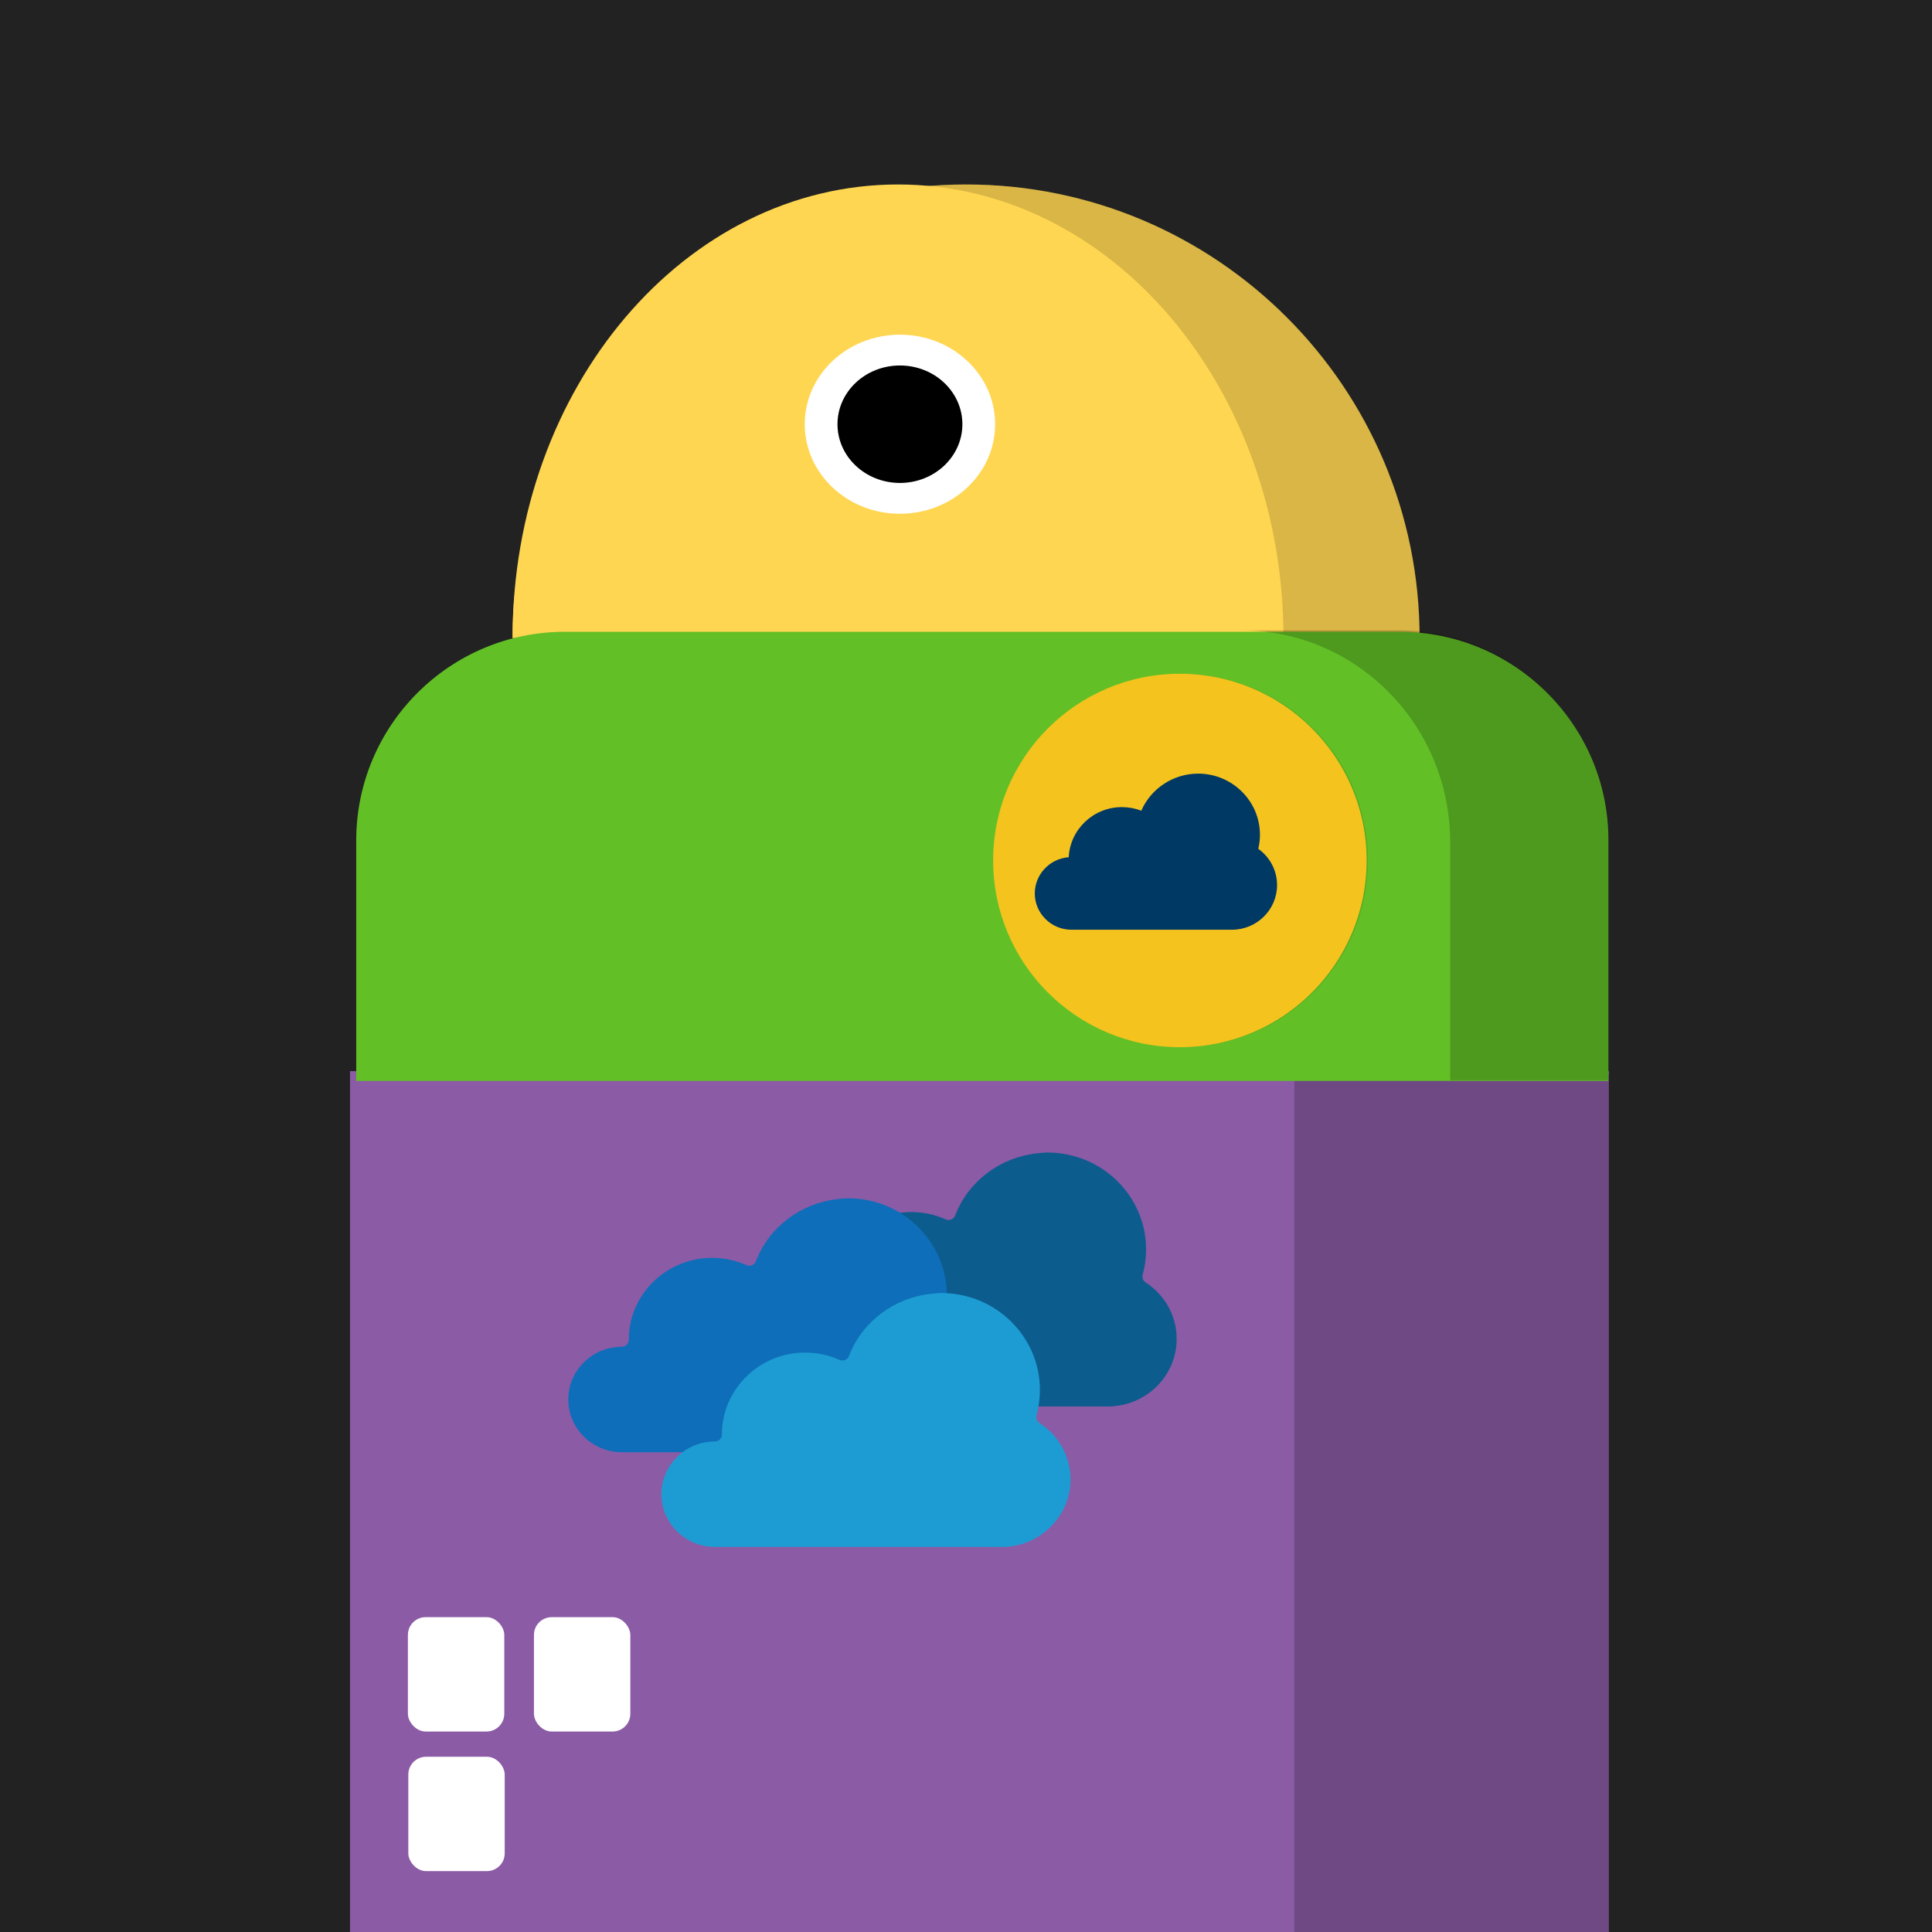 <?xml version="1.0" encoding="UTF-8"?><svg viewBox="0 0 180 180" xmlns="http://www.w3.org/2000/svg" id="Background" width="40" height="40"><defs><style>.cls-1{opacity:.1;}.cls-2{fill:#003963;}.cls-3{fill:#fff;}.cls-4{fill:#f5c31e;}.cls-5{fill:#ffd651;}.cls-6{fill:#8b5ba5;}.cls-7{fill:#1d9cd3;}.cls-8{fill:#222;}.cls-9{fill:#0e6eb9;}.cls-10{fill:#0c5c8d;}.cls-11{fill:#62c026;}.cls-12{opacity:.15;}.cls-13{opacity:.2;}</style></defs><rect height="183.051" width="183.563" y="-1.525" x="-1.782" class="cls-8"/><rect transform="translate(110.979 140.161) rotate(180)" ry="1.296" rx="1.296" height="8.358" width="7.044" y="65.902" x="51.967" class="cls-3"/><rect transform="translate(92.615 160.564) rotate(180)" ry="1.296" rx="1.296" height="8.358" width="7.044" y="76.103" x="42.785" class="cls-3"/><rect transform="translate(92.556 140.161) rotate(180)" ry="1.296" rx="1.296" height="8.358" width="7.044" y="65.902" x="42.756" class="cls-3"/><rect height="93.577" width="117.287" y="99.795" x="32.609" class="cls-6"/><rect height="93.002" width="29.33" y="100.12" x="120.591" class="cls-13"/><rect transform="translate(108.473 311.988) rotate(180)" ry="1.652" rx="1.652" height="10.654" width="8.98" y="150.667" x="49.746" class="cls-3"/><rect transform="translate(85.063 337.997) rotate(180)" ry="1.652" rx="1.652" height="10.654" width="8.98" y="163.671" x="38.041" class="cls-3"/><rect transform="translate(84.987 311.988) rotate(180)" ry="1.652" rx="1.652" height="10.654" width="8.98" y="150.667" x="38.004" class="cls-3"/><path d="m90.006,17.187c-23.335,0-42.252,18.917-42.252,42.252h84.505c0-23.335-18.917-42.252-42.252-42.252Z" class="cls-5"/><path d="m90.006,17.187c-23.335,0-42.252,18.917-42.252,42.252h84.505c0-23.335-18.917-42.252-42.252-42.252Z" class="cls-12"/><path d="m83.666,17.187c-19.834,0-35.912,18.917-35.912,42.252h71.824c0-23.335-16.078-42.252-35.912-42.252Z" class="cls-5"/><path d="m52.639,58.861h77.76c10.735,0,19.45,8.715,19.45,19.45v22.396H33.189v-22.396c0-10.735,8.715-19.45,19.45-19.45Z" class="cls-11"/><path d="m130.399,58.734h-14.74c10.742,0,19.45,8.842,19.45,19.749v22.163h14.74v-22.163c0-10.907-8.708-19.749-19.45-19.749Z" class="cls-13"/><path d="m110.058,62.771c-.659,0-1.309.04-1.95.111,8.69.97,15.448,8.337,15.448,17.286s-6.758,16.316-15.448,17.286c.64.071,1.29.111,1.95.111,9.608,0,17.397-7.789,17.397-17.397s-7.789-17.397-17.397-17.397Z" class="cls-1"/><ellipse ry="8.342" rx="8.869" cy="39.523" cx="83.845" class="cls-3"/><ellipse ry="5.472" rx="5.818" cy="39.523" cx="83.845"/><circle r="17.397" cy="80.168" cx="109.928" class="cls-4"/><g id="cloud"><g id="Isolation_Mode"><path d="m117.232,79.084c.102-.43.154-.87.154-1.31,0-3.142-2.584-5.698-5.759-5.698-2.299,0-4.396,1.379-5.296,3.457-.576-.223-1.182-.336-1.805-.336-2.654,0-4.828,2.073-4.955,4.668-1.765.131-3.162,1.597-3.162,3.373,0,1.866,1.534,3.384,3.42,3.384h14.946c2.319,0,4.206-1.867,4.206-4.162,0-1.344-.651-2.593-1.749-3.376Z" class="cls-2"/></g></g><g id="cloud-multi"><g id="Isolation_Mode-2"><path d="m109.627,124.739c0,3.473-2.876,6.297-6.41,6.297h-26.702c-2.76,0-5.005-2.204-5.005-4.914s2.236-4.903,4.984-4.914c.361-.001.655-.296.655-.657,0-4.205,3.48-7.625,7.759-7.625,1.113,0,2.191.229,3.202.68.164.074.354.076.52.007.166-.07.298-.204.361-.373,1.224-3.21,4.23-5.432,7.651-5.789h.005c.314-.033.626-.072.945-.072,5.066,0,9.185,4.051,9.185,9.029,0,.791-.106,1.583-.317,2.349-.075.276.037.569.276.726,1.81,1.171,2.89,3.137,2.89,5.259Z" class="cls-10"/></g></g><g id="cloud-multi-2"><g id="Isolation_Mode-3"><path d="m91.062,129.004c0,3.473-2.876,6.297-6.41,6.297h-26.702c-2.76,0-5.005-2.204-5.005-4.914s2.236-4.903,4.984-4.914c.361-.001.655-.296.655-.657,0-4.205,3.48-7.625,7.759-7.625,1.113,0,2.191.229,3.202.68.164.074.354.076.52.007.166-.07.298-.204.361-.373,1.224-3.21,4.23-5.432,7.651-5.789h.005c.314-.033.626-.072.945-.072,5.066,0,9.185,4.051,9.185,9.029,0,.791-.106,1.583-.317,2.349-.075.276.037.569.276.726,1.81,1.171,2.89,3.137,2.89,5.259Z" class="cls-9"/></g></g><g id="cloud-multi-3"><g id="Isolation_Mode-4"><path d="m99.736,137.83c0,3.473-2.876,6.297-6.41,6.297h-26.702c-2.76,0-5.005-2.204-5.005-4.914s2.236-4.903,4.984-4.914c.361-.001.655-.296.655-.657,0-4.205,3.48-7.625,7.759-7.625,1.113,0,2.191.229,3.202.68.164.074.354.076.52.007.166-.07.298-.204.361-.373,1.224-3.21,4.23-5.432,7.651-5.789h.005c.314-.033.626-.072.945-.072,5.066,0,9.185,4.051,9.185,9.029,0,.791-.106,1.583-.317,2.349-.075.276.037.569.276.726,1.81,1.171,2.89,3.137,2.89,5.259Z" class="cls-7"/></g></g></svg>